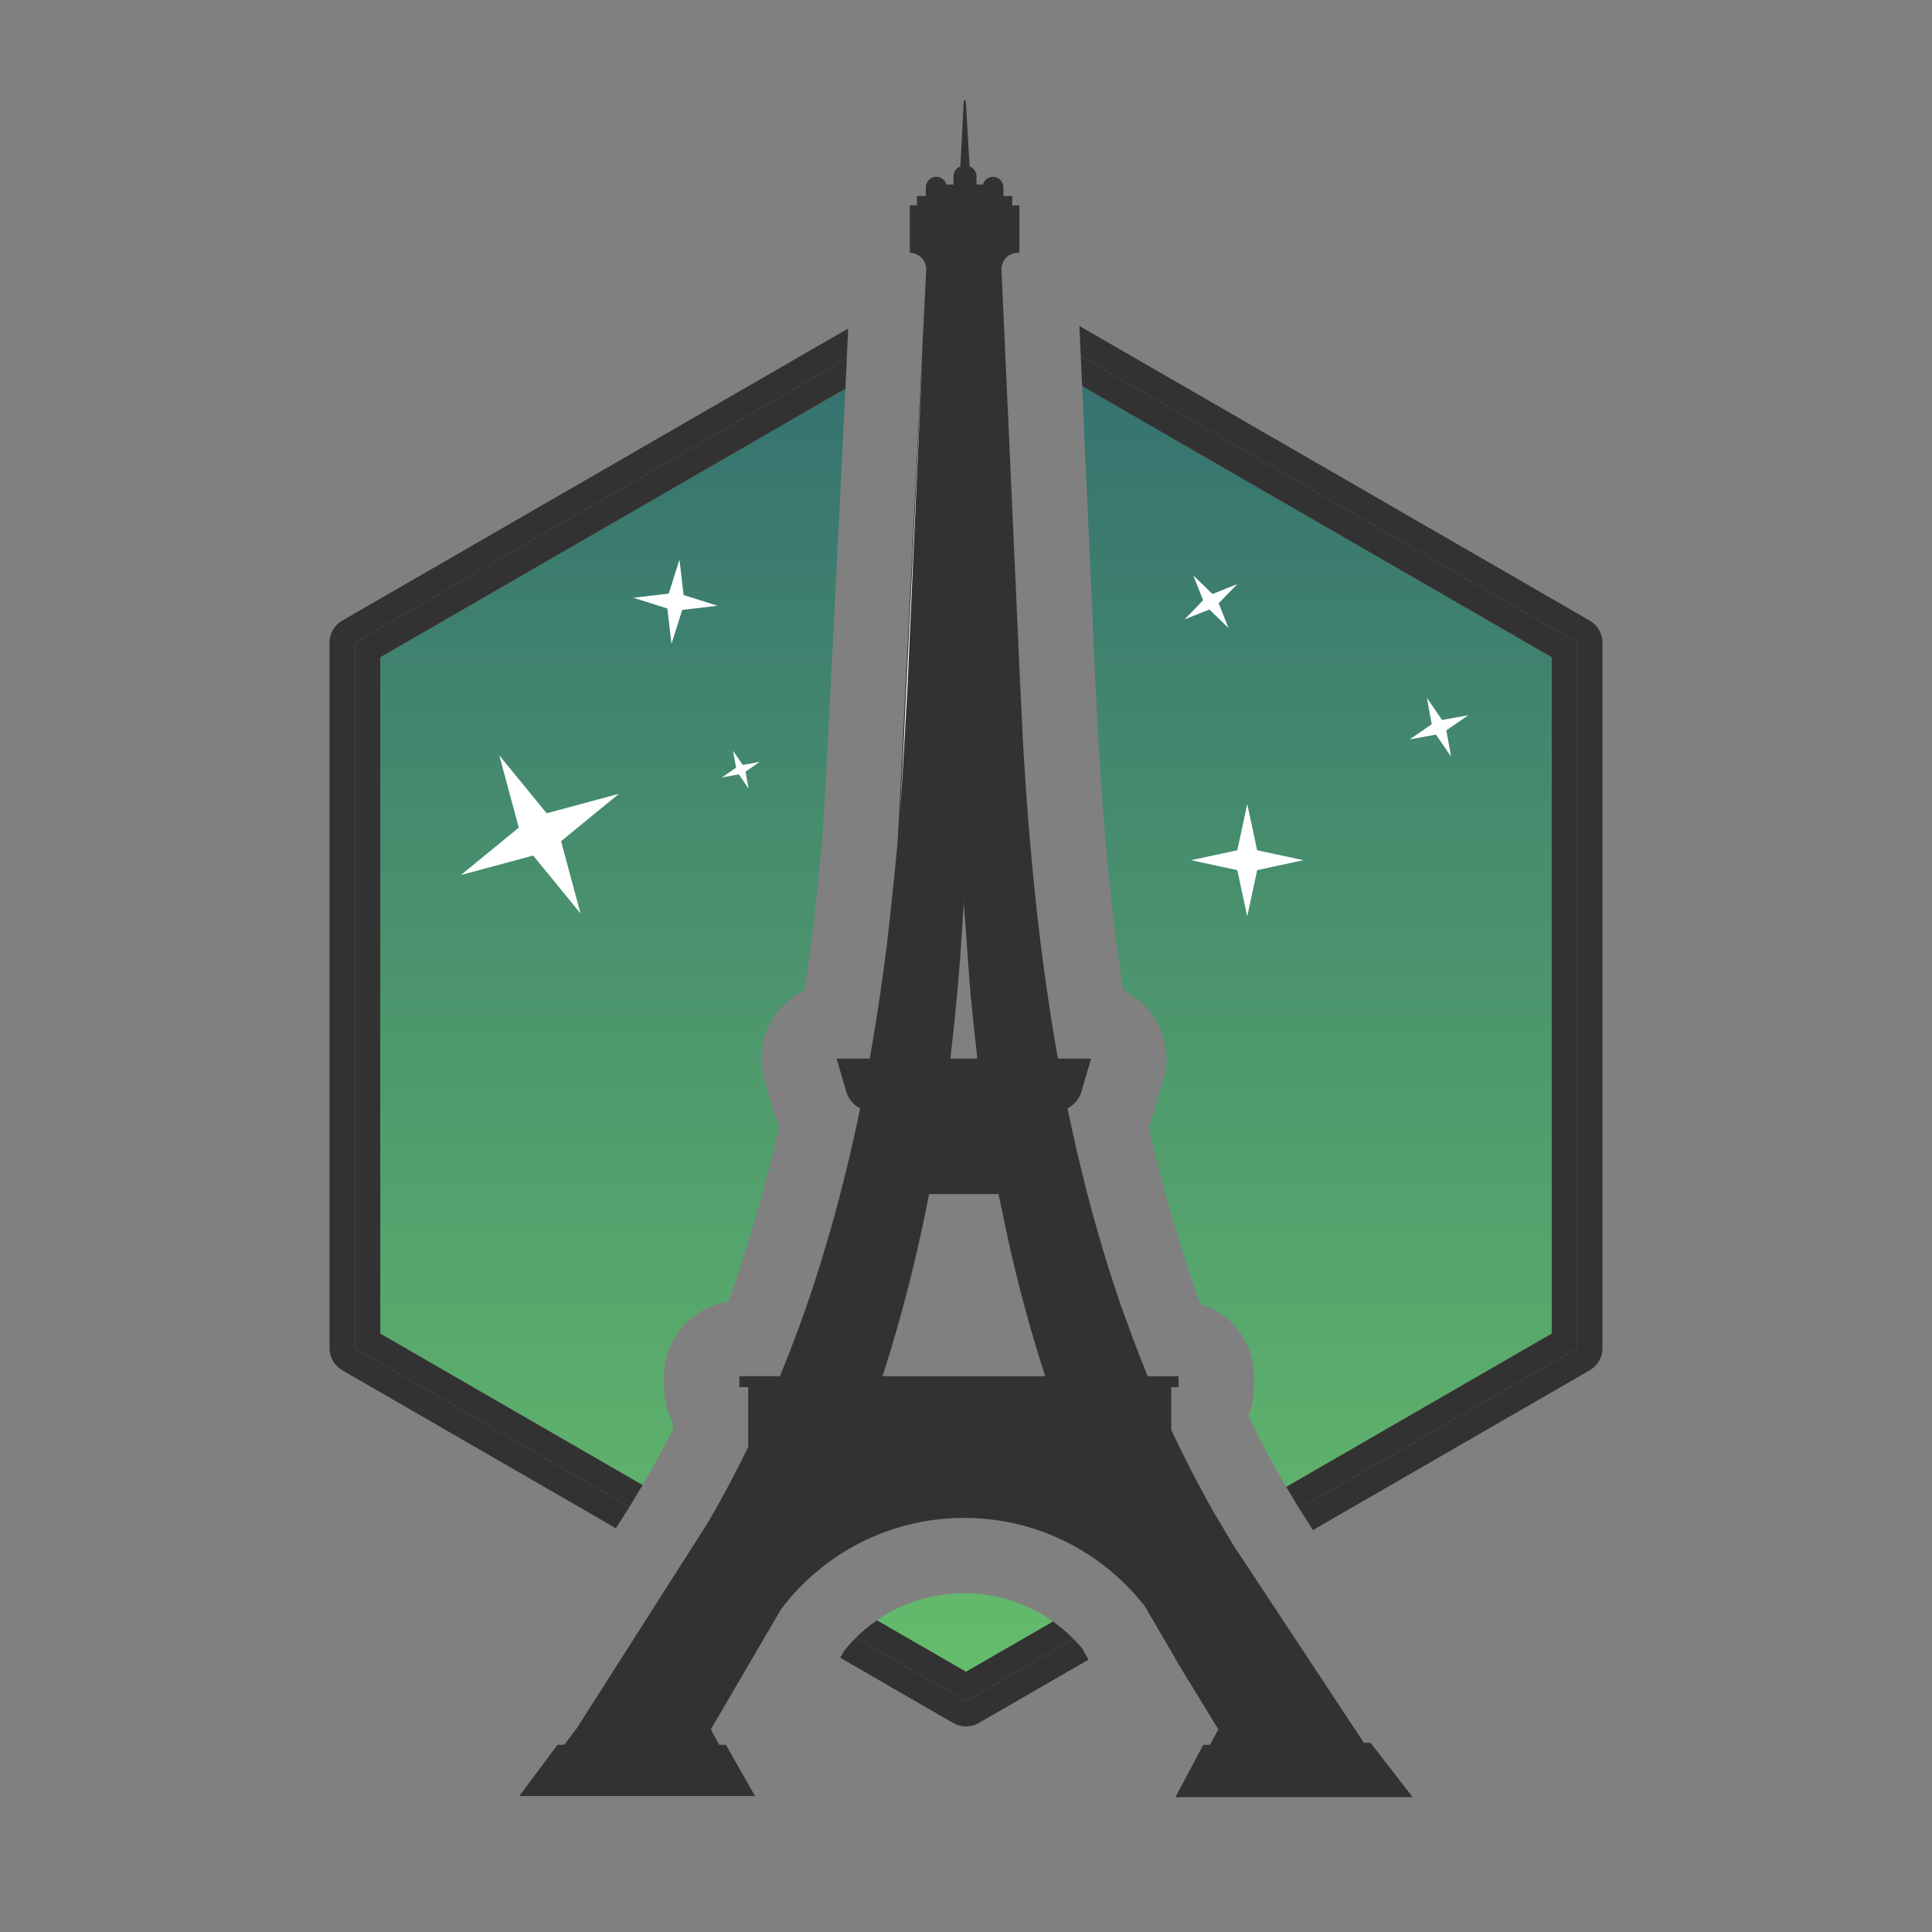 <?xml version="1.0" encoding="UTF-8"?>
<svg xmlns="http://www.w3.org/2000/svg" xmlns:xlink="http://www.w3.org/1999/xlink" viewBox="0 0 1000 1000">
  <rect x="0" y="0" width="1000" height="1000" fill="#808080" stroke="none"/>
  <linearGradient id="a" gradientTransform="matrix(0 -1 1 0 -846.114 98.964)" gradientUnits="userSpaceOnUse" x1="-781.505" x2="-51.031" y1="1289.589" y2="1289.589">
    <stop offset="0" stop-color="#66be6b"></stop>
    <stop offset="1" stop-color="#326d70"></stop>
  </linearGradient>
  <linearGradient id="b" x1="-781.507" x2="-51.028" xlink:href="#a" y1="1345.572" y2="1345.572"></linearGradient>
  <linearGradient id="c" x1="-781.507" x2="-51.028" xlink:href="#a" y1="1341.237" y2="1341.237"></linearGradient>
  <linearGradient id="d" x1="-781.507" x2="-51.028" xlink:href="#a" y1="1367.425" y2="1367.425"></linearGradient>
  <linearGradient id="e" x1="-781.507" x2="-51.028" xlink:href="#a" y1="1163.33" y2="1163.33"></linearGradient>
  <linearGradient id="f" x1="-781.507" x2="-51.028" xlink:href="#a" y1="1274.447" y2="1274.447"></linearGradient>
  <linearGradient id="g" x1="-781.507" x2="-51.028" xlink:href="#a" y1="1310.022" y2="1310.022"></linearGradient>
  <linearGradient id="h" x1="-781.507" x2="-51.028" xlink:href="#a" y1="1267.841" y2="1267.841"></linearGradient>
  <linearGradient id="i" x1="-781.507" x2="-51.028" xlink:href="#a" y1="1289.549" y2="1289.549"></linearGradient>
  <linearGradient id="j" x1="-781.507" x2="-51.028" xlink:href="#a" y1="1345.064" y2="1345.064"></linearGradient>
  <linearGradient id="k" x1="-781.507" x2="-51.028" xlink:href="#a" y1="1316.124" y2="1316.124"></linearGradient>
  <linearGradient id="l" x1="-781.507" x2="-51.028" xlink:href="#a" y1="1372.762" y2="1372.762"></linearGradient>
  <linearGradient id="m" x1="-781.507" x2="-51.028" xlink:href="#a" y1="1527.749" y2="1527.749"></linearGradient>
  <linearGradient id="n" x1="-781.507" x2="-51.028" xlink:href="#a" y1="1344.759" y2="1344.759"></linearGradient>
  <linearGradient id="o" x1="-781.507" x2="-51.028" xlink:href="#a" y1="1347.762" y2="1347.762"></linearGradient>
  <linearGradient id="p" x1="-781.507" x2="-51.028" xlink:href="#a" y1="1345.151" y2="1345.151"></linearGradient>
  <linearGradient id="q" x1="-781.51" x2="-51.026" xlink:href="#a" y1="1351.395" y2="1351.395"></linearGradient>
  <linearGradient id="r" x1="-781.507" x2="-51.028" xlink:href="#a" y1="1345.069" y2="1345.069"></linearGradient>
  <linearGradient id="s" x1="-781.506" x2="-51.029" xlink:href="#a" y1="1402.02" y2="1402.02"></linearGradient>
  <linearGradient id="t" x1="-781.507" x2="-51.028" xlink:href="#a" y1="1463.031" y2="1463.031"></linearGradient>
  <linearGradient id="u" x1="-781.507" x2="-51.028" xlink:href="#a" y1="1430.476" y2="1430.476"></linearGradient>
  <linearGradient id="v" x1="-781.507" x2="-51.028" xlink:href="#a" y1="1273.187" y2="1273.187"></linearGradient>
  <linearGradient id="w" x1="-781.522" x2="-51.01" xlink:href="#a" y1="1393.58" y2="1393.58"></linearGradient>
  <linearGradient id="x" x1="-781.507" x2="-51.028" xlink:href="#a" y1="1377.648" y2="1377.648"></linearGradient>
  <linearGradient id="y" x1="-781.508" x2="-51.025" xlink:href="#a" y1="1250.813" y2="1250.813"></linearGradient>
  <linearGradient id="z" x1="-781.504" x2="-51.042" xlink:href="#a" y1="1452.623" y2="1452.623"></linearGradient>
  <path d="m445.221 573.696c-1.284-.66-2.462-1.509-3.493-2.517 1.03 1.008 2.208 1.857 3.493 2.517z" fill="url(#a)"></path>
  <path d="m453.872 838.671 46.129 26.632 45.044-26.006c-13.279-9.444-29.229-14.623-46.014-14.623-16.462 0-32.07 4.947-45.158 13.997z" fill="url(#b)"></path>
  <path d="m496.976 495.811c-1.023 13.349-2.251 26.682-3.705 39.991 1.454-13.309 2.682-26.642 3.705-39.991z" fill="url(#c)"></path>
  <path d="m522.601 234.178-2.58-57.459z" fill="url(#d)"></path>
  <path d="m348.277 739.845v-3.511c-2.912-5.462-4.562-11.698-4.562-18.32v-5.702c0-19.55 14.386-35.741 33.149-38.564 4.812-13.131 9.232-26.498 13.212-39.965 4.812-16.228 9.233-33.199 13.195-50.641-1.078-2.344-1.988-4.774-2.716-7.272l-4.969-17.037c-3.437-11.784-1.125-24.499 6.24-34.32 3.878-5.171 8.919-9.221 14.615-11.897 3.798-25.334 6.861-51.671 9.299-79.872 1.427-16.627 11.863-231.56 11.863-231.56l-240.774 139.011v350.071l135.779 78.392.098-.163c5.32-9.104 10.54-18.711 15.571-28.652z" fill="url(#e)"></path>
  <path d="m425.641 811.103c1.756-1.385 3.551-2.721 5.385-4.007-1.834 1.286-3.629 2.622-5.385 4.007z" fill="url(#f)"></path>
  <path d="m462.055 462.712c.929-8.862 3.338-36.188 3.707-40.971-.369 4.783-2.778 32.109-3.707 40.971z" fill="url(#g)"></path>
  <path d="m417.813 817.853c2.51-2.36 5.12-4.614 7.828-6.75-2.708 2.136-5.318 4.39-7.828 6.75z" fill="url(#h)"></path>
  <path d="m441.41 800.601c1.337-.744 2.683-1.473 4.051-2.167-1.368.694-2.714 1.422-4.051 2.167z" fill="url(#i)"></path>
  <path d="m498.971 468.834c-.017-.419-.035-.837-.041-1.256.005.418.024.837.041 1.256z" fill="url(#j)"></path>
  <path d="m478.942 627.802c-2.012 9.75-4.186 19.48-6.541 29.183-3.37 13.934-7.141 27.805-11.322 41.583 4.182-13.777 7.952-27.649 11.322-41.583 2.355-9.703 4.529-19.433 6.541-29.183z" fill="url(#k)"></path>
  <path d="m530.718 677.835c-1.887-6.932-3.672-13.883-5.357-20.85-.961-3.959-1.882-7.924-2.784-11.891.902 3.967 1.823 7.932 2.784 11.891 1.685 6.967 3.47 13.918 5.357 20.85z" fill="url(#l)"></path>
  <path d="m567.016 353.934 1.326 26.454c1.014 18.11 2.251 35.726 3.675 52.332 2.44 28.221 5.504 54.563 9.301 79.897 5.697 2.676 10.738 6.727 14.617 11.899 7.365 9.821 9.677 22.536 6.24 34.32l-4.969 17.035c-.729 2.499-1.639 4.929-2.717 7.274 3.962 17.439 8.384 34.416 13.205 50.673 4.098 13.864 8.668 27.64 13.657 41.166 16.014 4.854 27.671 19.73 27.671 37.329v5.702c0 5.295-1.055 10.343-2.967 14.946 6.076 12.405 12.451 24.329 19.003 35.541l.672 1.117 137.441-79.352v-350.071l-243.072-140.338 6.917 154.075z" fill="url(#m)"></path>
  <path d="m498.939 466.065s-.401 7.141-.586 10.145c.186-3.003.586-10.145.586-10.145z" fill="url(#n)"></path>
  <path d="m502.451 515.695c-.549-5.95-1.579-18.563-1.606-18.914.027.351 1.057 12.964 1.606 18.914z" fill="url(#o)"></path>
  <path d="m498.996 469.563c.024.458.054.915.083 1.372-.03-.457-.06-.915-.083-1.372z" fill="url(#p)"></path>
  <path d="m505.858 547.915c-.399-3.336-.782-6.674-1.154-10.014.372 3.339.755 6.678 1.154 10.014z" fill="url(#q)"></path>
  <path d="m498.968 465.488-.01.206c-.017.363-.012.727-.016 1.091.004-.432.003-.864.026-1.296z" fill="url(#r)"></path>
  <path d="m552.541 573.696c2.996-1.539 5.415-4.109 6.731-7.326-1.316 3.217-3.734 5.787-6.731 7.326z" fill="url(#s)"></path>
  <path d="m608.723 745.336c5.167 10.777 10.615 21.398 16.388 31.816-5.773-10.418-11.22-21.038-16.388-31.816z" fill="url(#t)"></path>
  <path d="m582.415 681.99c1.27 3.552 2.569 7.092 3.895 10.618-1.327-3.526-2.625-7.066-3.895-10.618z" fill="url(#u)"></path>
  <path d="m424.87 653.46c.884-2.856 3.809-12.742 4.407-14.82-.598 2.079-3.523 11.964-4.407 14.82z" fill="url(#v)"></path>
  <path d="m547.596 547.915c-.086-.487-.173-.974-.261-1.461.088.487.174.974.261 1.461z" fill="url(#w)"></path>
  <path d="m533.163 436.079c.384 4.446.788 8.889 1.212 13.328-.424-4.439-.827-8.882-1.212-13.328-1.526-17.788-2.759-35.631-3.76-53.512-.261-4.475-.492-8.942-.711-13.416.219 4.474.45 8.941.711 13.416 1.001 17.881 2.234 35.724 3.76 53.512z" fill="url(#x)"></path>
  <path d="m403.704 712.313c.674-1.635 1.329-3.28 1.99-4.921-.661 1.641-1.316 3.286-1.99 4.921z" fill="url(#y)"></path>
  <path d="m606.798 741.274c-.191-.418-.382-.836-.577-1.252.195.416.386.834.577 1.252z" fill="url(#z)"></path>
  <path d="m822.875 321.236-264.174-152.521.699 15.572 256.907 148.325v365.24l-143.796 83.021c.493.793 7.085 11.078 7.085 11.078l143.279-82.722c4.064-2.347 6.567-6.683 6.567-11.376v-365.239c0-4.693-2.504-9.029-6.567-11.376z" fill="#333232"></path>
  <path d="m639.862 802.221c-.386-.611-.756-1.229-1.13-1.846.374.617.744 1.235 1.13 1.846z" fill="#333232"></path>
  <path d="m401.106 838.543.791-1.385z" fill="#333232"></path>
  <path d="m642.233 805.93s-1.796-2.797-2.371-3.709c.576.912 2.371 3.709 2.371 3.709z" fill="#333232"></path>
  <path d="m560.207 853.362c-1.454-1.748-2.973-3.422-4.55-5.024l-55.657 32.134-56.902-32.852c-2.179 2.161-4.251 4.459-6.201 6.894l-2.016 3.53 58.551 33.804c2.032 1.173 4.3 1.76 6.568 1.76s4.536-.587 6.568-1.76l56.867-32.832c-.044-.079-3.228-5.654-3.228-5.654z" fill="#333232"></path>
  <path d="m357.239 803.255-2.338 3.656z" fill="#333232"></path>
  <path d="m404.56 832.563-.026-.027.026.027c1.273-1.674 2.592-3.31 3.95-4.912-1.358 1.603-2.678 3.238-3.95 4.912z" fill="#333232"></path>
  <path d="m519.322 161.148-.699-15.572z" fill="#333232"></path>
  <path d="m323.304 783.931c.012-.018.274-.427.274-.427.846-1.317 1.641-2.557 2.255-3.586l-142.141-82.065v-365.24l254.609-146.999.699-15.572-261.876 151.195c-4.064 2.347-6.568 6.683-6.568 11.376v365.239c0 4.693 2.503 9.029 6.568 11.376l141.646 81.78 4.532-7.077z" fill="#333232"></path>
  <path d="m417.813 817.853c-3.283 3.086-6.388 6.358-9.302 9.797 2.914-3.439 6.02-6.711 9.302-9.797z" fill="#333232"></path>
  <path d="m326.173 779.351 6.436-10.691-135.779-78.392v-350.071l240.774-139.011.699-15.572-254.609 146.999v365.24l142.141 82.065c.044-.074.271-.454.339-.566z" fill="#333232"></path>
  <path d="m803.171 340.196v350.071l-137.441 79.352s6.52 10.836 6.78 11.254l143.796-83.021v-365.24l-256.907-148.325.699 15.572z" fill="#333232"></path>
  <path d="m636.278 796.313 2.454 4.062c-.184-.304-.377-.604-.557-.91z" fill="#333232"></path>
  <path d="m520.021 176.719-.699-15.572z" fill="#333232"></path>
  <path d="m500 865.304-46.129-26.632c-3.819 2.641-7.426 5.628-10.773 8.948l56.902 32.852 55.657-32.134c-3.293-3.345-6.847-6.362-10.613-9.04l-45.044 26.006z" fill="#333232"></path>
  <path d="m709.408 902.068h-3.467s-67.585-102.297-67.765-102.603c0 0-8.829-14.798-9.896-16.672s-2.123-3.755-3.169-5.642c-5.773-10.418-11.22-21.038-16.388-31.816-.449-.937-2.307-4.898-2.502-5.314v-22.006h3.801v-5.702h-15.964c-2.685-6.518-5.26-13.091-7.748-19.704-1.327-3.526-6.603-18.256-7.901-22.1-2.865-8.48-5.571-17.028-8.115-25.638-6.927-23.363-12.796-47.132-17.753-71.175 2.996-1.539 5.415-4.109 6.731-7.326.188-.46.353-.932.495-1.417l4.969-17.037h-17.14c-.086-.487-.81-4.485-1.07-6.001-4.488-26.185-8.03-52.616-10.819-79.201-.465-4.431-2.159-22.187-2.544-26.633-1.526-17.788-2.758-35.631-3.76-53.512-.261-4.475-11.044-242.851-11.044-242.851-.013-.302-.011-.602.006-.897.07-1.181.383-2.3.891-3.306.254-.503.556-.977.901-1.417.517-.66 1.131-1.242 1.819-1.725.459-.322.952-.6 1.471-.827.26-.114.527-.215.8-.302.819-.263 1.692-.405 2.6-.405h.796v-24.517h-3.706v-4.846h-4.561v-4.346c0-1.359-.477-2.652-1.29-3.656-.813-1.004-1.965-1.718-3.309-1.915-.318-.047-.633-.057-.94-.05-.133.003-.261.021-.391.033-.192.018-.383.039-.568.077-.13.027-.257.063-.383.099-.176.05-.349.105-.516.172-.123.049-.242.103-.36.161-.16.078-.316.164-.466.257-.111.068-.22.138-.325.214-.145.105-.282.219-.415.338-.095.084-.191.167-.28.257-.13.132-.247.275-.362.42-.075.094-.155.184-.224.283-.117.168-.216.348-.314.528-.049.09-.106.175-.15.268-.131.28-.243.571-.326.874h-3.335v-4.276c0-2.333-1.484-4.304-3.552-5.067l-1.962-33.736c-.005-.084-.025-.157-.056-.22-.006-.013-.017-.02-.024-.031-.028-.047-.058-.092-.098-.126-.009-.008-.021-.01-.031-.018-.042-.031-.086-.059-.136-.076-.022-.008-.046-.007-.069-.011-.04-.008-.079-.02-.119-.02-.036 0-.071.011-.107.018-.028.005-.056.005-.082.014-.037.013-.069.037-.103.058-.021.013-.045.02-.064.036-.035.03-.061.072-.087.113-.01.016-.026.027-.035.045-.031.063-.05.137-.054.221l-1.755 33.739c-.514.192-.993.459-1.42.787-.855.657-1.509 1.562-1.849 2.609-.17.523-.262 1.083-.262 1.664v4.276h-3.758c-.083-.302-.195-.595-.326-.874-.044-.093-.101-.178-.15-.268-.098-.181-.197-.36-.313-.528-.069-.099-.149-.19-.225-.284-.115-.144-.232-.287-.361-.418-.089-.091-.186-.174-.282-.259-.133-.117-.269-.231-.412-.335-.106-.077-.217-.147-.328-.216-.15-.092-.304-.178-.463-.255-.119-.058-.239-.113-.363-.162-.167-.066-.339-.121-.513-.171-.128-.036-.255-.073-.386-.1-.184-.038-.375-.059-.566-.077-.131-.013-.259-.03-.393-.033-.307-.007-.622.003-.94.05-1.344.197-2.496.911-3.309 1.915-.61.753-1.031 1.669-1.203 2.653-.057.328-.087.664-.087 1.003v4.346h-4.561v4.846h-3.706v24.517c.828 0 1.623.126 2.379.346.487.142.953.327 1.399.549.221.11.436.228.645.356 2.548 1.559 4.211 4.414 4.066 7.628 0 0-14.394 291.587-14.804 296.362-.769 8.893-4.486 44.34-5.59 53.164-1.104 8.824-2.299 17.628-3.592 26.407-1.293 8.78-2.684 17.535-4.18 26.264-.343 2.004-.714 4-1.07 6.001h-17.139l4.969 17.037c.707 2.424 2.015 4.546 3.732 6.226 1.03 1.008 2.209 1.857 3.493 2.517-4.518 21.91-9.802 43.589-15.945 64.944-.598 2.079-3.523 11.964-4.407 14.82-5.661 18.291-12.065 36.285-19.176 53.932-.661 1.641-1.316 3.286-1.99 4.921h-20.988v5.702h4.561v30.978c-6.497 13.335-13.441 26.415-20.893 39.167-.045.077-68.227 106.986-68.227 106.986h-.033l-6.112 7.983h-3.467l-19.753 26.496h122.013l-15.068-26.496h-3.454l-4.337-7.983s36.422-62.321 36.588-62.611l.026.027c1.273-1.674 2.592-3.31 3.95-4.912 2.914-3.439 6.02-6.711 9.302-9.797 2.51-2.36 5.12-4.614 7.828-6.75 1.756-1.385 3.551-2.721 5.385-4.007 1.834-1.286 3.705-2.521 5.613-3.703 1.565-.97 3.159-1.895 4.771-2.792 1.337-.744 2.683-1.473 4.051-2.167 1.006-.51 2.02-1.006 3.042-1.488 15.329-7.229 32.456-11.271 50.528-11.271 15.438 0 30.185 2.951 43.71 8.319 6.242 2.478 12.225 5.47 17.894 8.924 5.67 3.455 11.027 7.372 16.019 11.699 1.472 1.276 2.908 2.594 4.315 3.94.979.936 1.947 1.883 2.893 2.851 1.538 1.575 3.033 3.192 4.482 4.85.62.709 1.227 1.429 1.83 2.153.807.969 1.603 1.947 2.38 2.941.39.686 18.479 31.72 18.479 31.72l19.58 32.075-4.338 7.983h-3.454l-14.434 27.102h122.821l-21.8-28.163zm-216.137-366.266c1.454-13.309 2.682-26.642 3.705-39.991.271-3.531 1.992-30.323 1.992-30.323-.024.432-.022.864-.026 1.296-.003.265-.015.53-.012.795.005.418.024.837.041 1.256.01.243.013.486.025.729.024.457 2.906 40.181 3.455 46.132.442 4.789 3.407 32.22 3.407 32.22h-13.955c.483-4.035.926-8.074 1.367-12.113zm-36.511 176.511c1.486-4.571 2.925-9.153 4.319-13.745 4.182-13.777 7.952-27.649 11.322-41.583 2.355-9.703 4.529-19.433 6.541-29.183.671-3.25 1.323-6.502 1.959-9.756h35.961c.635 3.254 4.408 21.292 5.717 27.049.902 3.967 1.823 7.932 2.784 11.891 1.685 6.967 3.47 13.918 5.357 20.85s3.875 13.844 5.966 20.733c1.394 4.593 2.833 9.175 4.319 13.745h-84.243z" fill="#333232"></path>
  <g fill="#fff">
    <path d="m352.585 810.529-14.453 22.486z"></path>
    <path d="m499.701 52.015c.01.007.022.01.031.018-.009-.008-.021-.01-.031-.018z"></path>
    <path d="m499.496 51.927c.023.005.047.004.069.011-.022-.008-.046-.007-.069-.011z"></path>
    <path d="m338.133 833.016-39.976 62.131z"></path>
    <path d="m509.084 94.614c.044-.093.101-.177.15-.268-.049.09-.106.174-.15.268z"></path>
    <path d="m510.829 92.521c.105-.076.214-.146.325-.214-.111.069-.22.138-.325.214z"></path>
    <path d="m292.012 903.129 6.112-7.983-6.112 7.983h-3.467l-19.753 26.496 19.753-26.496z"></path>
    <path d="m510.133 93.115c.089-.09.185-.173.28-.257-.095.084-.191.166-.28.257z"></path>
    <path d="m709.408 902.068 21.8 28.163-21.8-28.163h-3.467l-46.311-69.053 46.311 69.053z"></path>
    <path d="m659.629 833.016-13.847-21.544z"></path>
    <path d="m499.83 52.158c.007.012.018.019.024.031-.006-.013-.017-.02-.024-.031z"></path>
    <path d="m509.547 93.818c.069-.099.149-.189.224-.283-.075.094-.155.183-.224.283z"></path>
    <path d="m511.62 92.049c.118-.058.237-.112.36-.161-.123.049-.242.103-.36.161z"></path>
    <path d="m597.211 839.515s4.224 7.295 6.304 10.819c-2.08-3.524-6.304-10.819-6.304-10.819z"></path>
    <path d="m630.612 895.146-22.4-36.854 22.4 36.854-4.338 7.983h-3.454 3.454z"></path>
    <path d="m513.448 91.54c.13-.012.258-.03.391-.033-.133.003-.261.021-.391.033z"></path>
    <path d="m375.738 903.129 11.087 19.793-11.087-19.793h-3.454z"></path>
    <path d="m512.496 91.717c.127-.036.253-.072.383-.099-.131.027-.256.063-.383.099z"></path>
    <path d="m498.899 52.192c-.031.063-.05.137-.054.221l-1.17 22.492 1.17-22.492c.004-.084.024-.158.054-.221z"></path>
    <path d="m487.403 92.305c.112.069.222.14.328.216-.106-.077-.216-.147-.328-.216z"></path>
    <path d="m486.577 91.888c.123.049.244.104.363.162-.119-.058-.239-.113-.363-.162z"></path>
    <path d="m518.087 93.472c-.813-1.004-1.965-1.717-3.309-1.915 1.344.198 2.496.911 3.309 1.915z"></path>
    <path d="m485.678 91.617c.131.027.259.064.386.1-.128-.036-.255-.073-.386-.1z"></path>
    <path d="m479.181 97.128c0-.34.03-.675.087-1.003-.057.328-.087.664-.087 1.003z"></path>
    <path d="m474.691 131.734c-.446-.222-.912-.407-1.399-.549.487.142.953.327 1.399.549z"></path>
    <path d="m484.719 91.507c.133.003.262.021.393.033-.131-.013-.259-.03-.393-.033z"></path>
    <path d="m489.324 94.346c.049.09.106.175.15.268-.044-.093-.101-.177-.15-.268z"></path>
    <path d="m498.934 52.147c.026-.041.052-.083.087-.113-.035.03-.061.072-.087.113z"></path>
    <path d="m479.402 139.717-.323 7.185z"></path>
    <path d="m499.085 51.998c.034-.021.065-.045.103-.058-.037.013-.069.037-.103.058z"></path>
    <path d="m475.336 132.09c2.548 1.559 4.211 4.414 4.066 7.628.144-3.214-1.518-6.068-4.066-7.628z"></path>
    <path d="m499.27 51.925c.036-.007.07-.018.107-.018-.036 0-.071.011-.107.018z"></path>
    <path d="m493.558 91.212c0-.582.092-1.141.262-1.664-.17.523-.262 1.083-.262 1.664z"></path>
    <path d="m483.78 91.557c-1.344.198-2.496.911-3.309 1.915.813-1.004 1.965-1.717 3.309-1.915z"></path>
    <path d="m488.786 93.534c.075.094.155.185.225.284-.069-.1-.149-.19-.225-.284z"></path>
    <path d="m488.144 92.857c.096.085.193.168.282.259-.09-.091-.186-.174-.282-.259z"></path>
    <path d="m436.639 803.393c1.565-.97 3.159-1.895 4.771-2.792-1.612.898-3.207 1.823-4.771 2.792z"></path>
    <path d="m498.971 468.834c.01.243.013.486.025.729-.013-.243-.016-.486-.025-.729z"></path>
    <path d="m498.957 465.693-.019.371z"></path>
    <path d="m493.271 535.802c-.441 4.039-.885 8.078-1.367 12.113h13.955-13.955c.483-4.035.926-8.074 1.367-12.113z"></path>
    <path d="m469.706 355.694c-.423 9.005-2.94 53.015-3.944 66.048 1.005-13.033 11.92-243.696 11.92-243.696z"></path>
    <path d="m542.74 793.993c6.242 2.478 12.225 5.47 17.894 8.924-5.67-3.455-11.652-6.447-17.894-8.924z"></path>
    <path d="m387.277 718.015h-4.561 4.561v30.978c-6.497 13.335-13.441 26.415-20.893 39.167 7.452-12.753 14.396-25.833 20.893-39.167z"></path>
    <path d="m560.635 802.918c5.67 3.455 11.027 7.372 16.019 11.699-4.992-4.327-10.349-8.244-16.019-11.699z"></path>
    <path d="m504.704 537.901c-.291-2.615-1.811-17.418-2.253-22.207.442 4.789 1.961 19.592 2.253 22.207z"></path>
    <path d="m542.74 793.993c-13.525-5.368-28.273-8.319-43.71-8.319-18.071 0-35.199 4.042-50.528 11.271 15.329-7.229 32.456-11.271 50.528-11.271 15.438 0 30.185 2.951 43.71 8.319z"></path>
    <path d="m541.003 712.313h-84.243c1.486-4.571 2.925-9.153 4.319-13.745-1.394 4.593-2.833 9.175-4.319 13.745h84.243c-1.486-4.571-2.925-9.153-4.319-13.745 1.394 4.593 2.833 9.175 4.319 13.745z"></path>
    <path d="m518.82 627.802c1.191 5.772 2.449 11.536 3.758 17.292-1.309-5.757-2.567-11.52-3.758-17.292z"></path>
    <path d="m628.279 782.793c1.067 1.874 3.671 6.33 3.671 6.33s-2.604-4.456-3.671-6.33z"></path>
    <path d="m480.9 618.045c-.635 3.254-1.288 6.506-1.959 9.756.671-3.25 1.323-6.502 1.959-9.756z"></path>
    <path d="m498.93 467.579c-.003-.265.009-.53.012-.795-.003.265-.015.53-.012.795z"></path>
    <path d="m498.352 476.209c-.186 3.003-1.106 16.071-1.377 19.602.271-3.531 1.191-16.599 1.377-19.602z"></path>
    <path d="m499.755 481.612c.333 5.058.7 10.114 1.09 15.168-.391-5.054-1.71-24.989-1.766-25.845.056.857.498 7.974.675 10.677z"></path>
    <path d="m547.335 546.455c-.273-1.513-.55-3.024-.81-4.54-4.488-26.185-8.03-52.616-10.819-79.201 2.788 26.585 6.331 53.016 10.819 79.201.26 1.516.537 3.028.81 4.54z"></path>
    <path d="m564.735 547.915-4.969 17.037c-.141.485-.307.958-.495 1.417.188-.46.353-.932.495-1.417l4.969-17.037h-17.14z"></path>
    <path d="m570.294 644.871c2.545 8.61 5.25 17.158 8.115 25.638-2.865-8.48-5.571-17.028-8.115-25.638-6.927-23.363-12.796-47.132-17.753-71.175 4.957 24.043 10.826 47.812 17.753 71.175z"></path>
    <path d="m610.022 712.313h-15.964c-2.685-6.518-5.26-13.091-7.748-19.704 2.488 6.613 5.062 13.186 7.748 19.704z"></path>
    <path d="m578.409 670.509c1.298 3.843 2.642 7.667 4.006 11.482-1.364-3.815-2.707-7.638-4.006-11.482z"></path>
    <path d="m608.723 745.336c-.449-.937-1.734-3.643-1.925-4.062.191.418 1.476 3.125 1.925 4.062z"></path>
    <path d="m433.027 547.915 4.969 17.037c.707 2.424 2.015 4.546 3.732 6.226-1.718-1.68-3.025-3.802-3.732-6.226l-4.969-17.037h17.139c.356-2.001.727-3.997 1.07-6.001-.343 2.004-.714 4-1.07 6.001z"></path>
    <path d="m424.87 653.46c-5.661 18.291-12.065 36.285-19.176 53.932 7.111-17.647 13.515-35.641 19.176-53.932z"></path>
    <path d="m445.221 573.696c-4.518 21.91-9.802 43.589-15.945 64.944 6.143-21.355 11.427-43.034 15.945-64.944z"></path>
    <path d="m528.056 355.694.637 13.458c-.219-4.474-6.092-134.974-6.092-134.974z"></path>
    <path d="m459.008 489.243c-1.104 8.824-2.299 17.628-3.592 26.407 1.293-8.78 2.488-17.583 3.592-26.407z"></path>
    <path d="m593.724 833.408c-.392-.685-.781-1.371-1.171-2.056l4.659 8.163-3.487-6.107z"></path>
    <path d="m404.038 833.408-2.141 3.75 2.638-4.622c-.166.29-.33.582-.497.872z"></path>
    <path d="m479.08 146.903-.699 15.572z"></path>
    <path d="m645.782 811.472-3.549-5.543z"></path>
    <path d="m352.666 810.403 2.234-3.492-2.316 3.619z"></path>
    <path d="m359.613 799.419-.028.046c-.752 1.278-1.546 2.535-2.347 3.79.801-1.254 1.595-2.512 2.347-3.79z"></path>
    <path d="m366.25 788.394c.045-.077.088-.156.134-.234-.045.077-6.771 11.259-6.771 11.259l6.637-11.025z"></path>
    <path d="m477.682 178.046.699-15.572z"></path>
    <path d="m583.861 821.408c1.538 1.575 3.033 3.192 4.482 4.85-1.449-1.658-2.944-3.275-4.482-4.85z"></path>
    <path d="m636.278 796.313-4.328-7.19z"></path>
    <path d="m640.429 440.094 5.141-23.941 5.141 23.941 23.941 5.141-23.941 5.141-5.141 23.941-5.141-23.941-23.941-5.141z"></path>
    <path d="m627.567 307.448 12.831-5.098-9.607 9.916 5.098 12.83-9.916-9.607-12.831 5.098 9.607-9.916-5.098-12.831z"></path>
    <path d="m741.052 374.87-2.455-13.586 7.817 11.38 13.586-2.456-11.38 7.817 2.455 13.586-7.817-11.38-13.586 2.456z"></path>
    <path d="m380.99 397.358-1.585-8.772 5.047 7.348 8.772-1.585-7.348 5.047 1.585 8.772-5.047-7.348-8.772 1.585z"></path>
    <path d="m268.515 428.378-10.071-37.375 24.527 29.945 37.375-10.071-29.945 24.527 10.071 37.375-24.527-29.945-37.375 10.071z"></path>
    <path d="m345.412 314.956-17.576-5.56 18.309-2.146 5.56-17.576 2.146 18.309 17.576 5.56-18.309 2.146-5.56 17.576z"></path>
  </g>
</svg>

